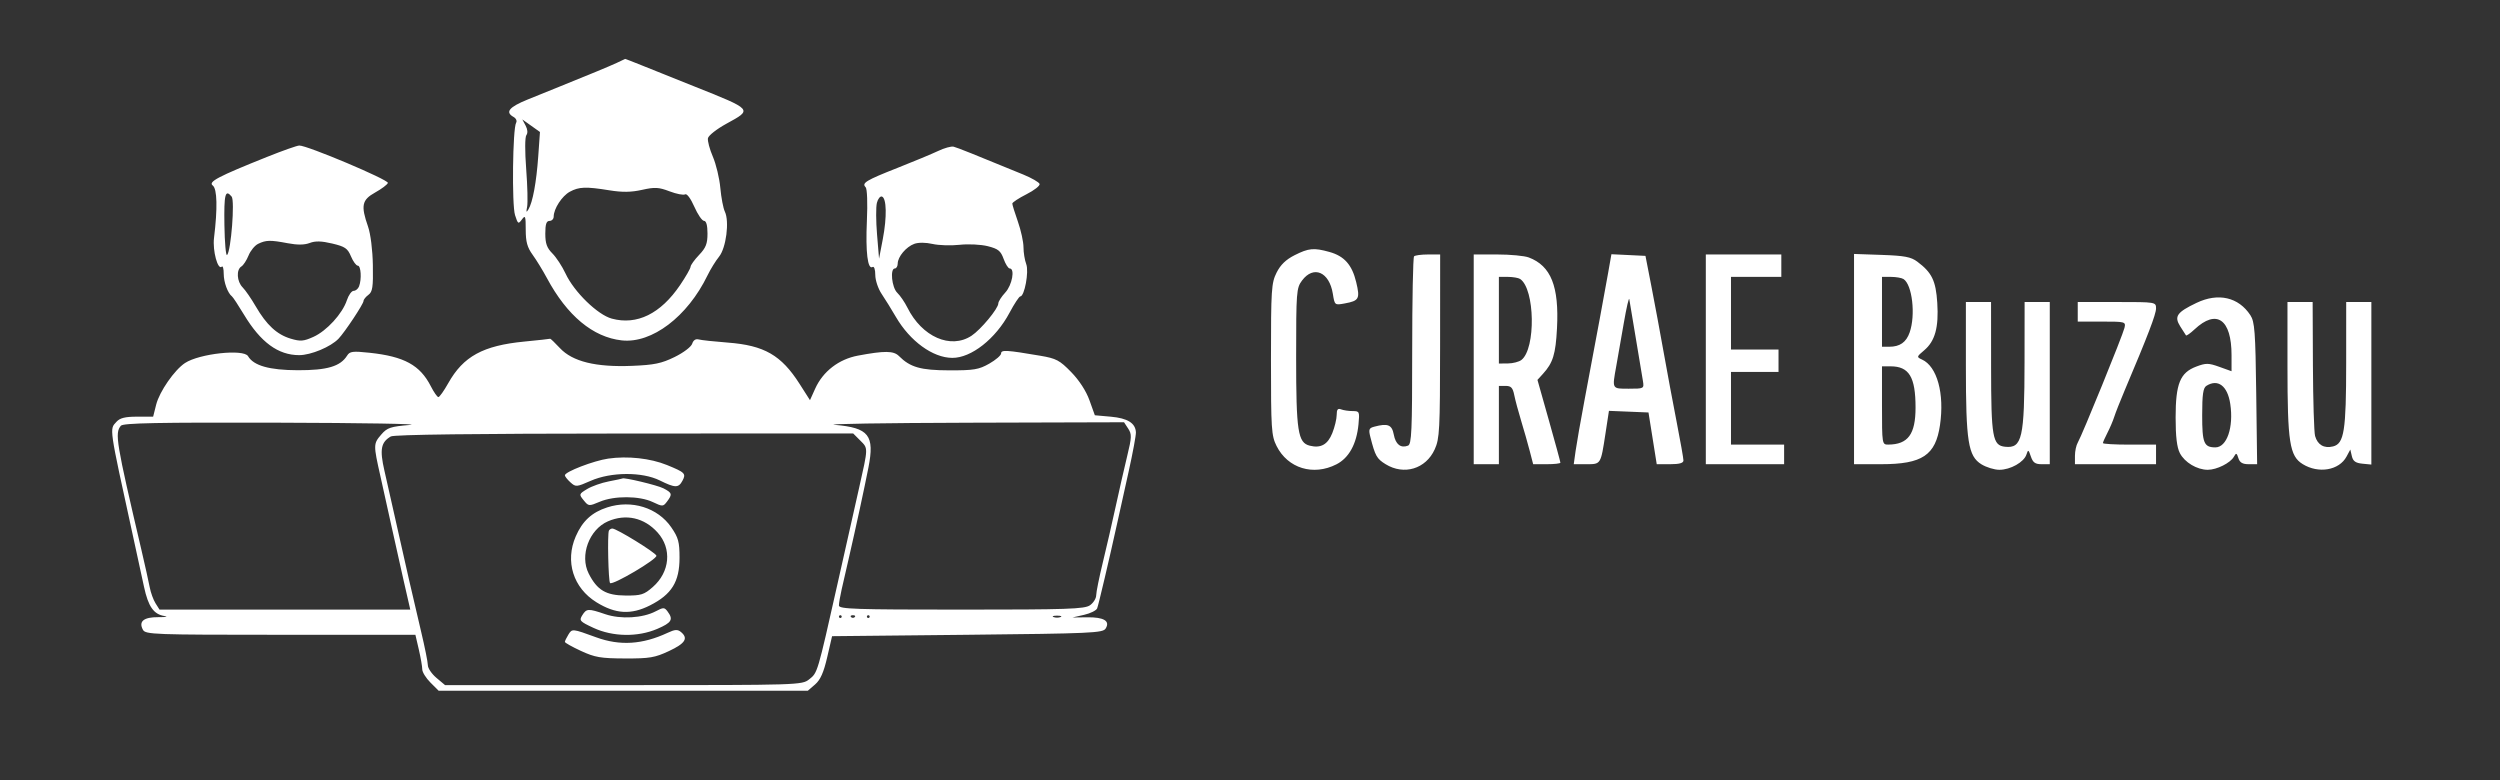 <?xml version="1.0" encoding="UTF-8"?> <svg xmlns="http://www.w3.org/2000/svg" width="894" height="279" viewBox="0 0 894 279" version="1.1"><rect x="0" y="0" width="894" height="279" fill="#333333" stroke="none"/><path d="M 220.500 22.510 C 217.738 23.783, 211.450 26.391, 200 31.014 C 197.525 32.013, 192.463 34.061, 188.750 35.565 C 182.008 38.297, 180.546 40.087, 183.640 41.819 C 184.543 42.324, 184.962 43.252, 184.573 43.881 C 183.333 45.889, 183.005 73.253, 184.177 76.925 C 185.199 80.126, 185.360 80.228, 186.635 78.484 C 187.849 76.825, 188 77.233, 188 82.161 C 188 86.464, 188.551 88.465, 190.461 91.102 C 191.815 92.971, 194.119 96.728, 195.580 99.451 C 202.795 112.893, 212.042 120.590, 222.341 121.724 C 233.095 122.909, 245.840 113.253, 252.995 98.500 C 254.062 96.300, 255.923 93.281, 257.132 91.791 C 259.665 88.668, 260.891 79.161, 259.209 75.677 C 258.631 74.480, 257.902 70.670, 257.590 67.212 C 257.278 63.753, 256.078 58.727, 254.923 56.042 C 253.768 53.357, 252.975 50.377, 253.161 49.419 C 253.348 48.461, 256.313 46.135, 259.750 44.249 C 269.187 39.072, 269.429 39.349, 248 30.788 C 241.125 28.042, 232.827 24.716, 229.560 23.397 C 226.294 22.079, 223.594 21.029, 223.560 21.064 C 223.527 21.099, 222.150 21.750, 220.500 22.510 M 187.954 44.913 C 188.681 46.272, 188.789 47.586, 188.234 48.314 C 187.703 49.010, 187.676 54.041, 188.169 60.500 C 188.631 66.550, 188.776 72.625, 188.491 74 C 188.093 75.919, 188.199 76.131, 188.946 74.911 C 190.488 72.393, 191.819 65.216, 192.479 55.850 L 193.090 47.200 189.929 44.950 L 186.769 42.699 187.954 44.913 M 95.500 56.108 C 77.903 63.155, 74.336 65.037, 76.088 66.349 C 77.666 67.531, 77.831 74.466, 76.532 85.100 C 75.975 89.666, 77.903 96.764, 79.317 95.350 C 79.693 94.974, 80 96.121, 80 97.899 C 80 100.914, 81.438 104.849, 82.961 106 C 83.325 106.275, 85.249 109.200, 87.237 112.500 C 93.210 122.414, 99.458 127, 106.990 127 C 111.176 127, 118.275 124.036, 121.055 121.127 C 123.330 118.748, 130 108.678, 130 107.624 C 130 107.127, 130.788 106.141, 131.750 105.432 C 133.222 104.348, 133.474 102.664, 133.336 94.822 C 133.240 89.343, 132.524 83.645, 131.601 81 C 128.980 73.495, 129.406 71.480, 134.177 68.825 C 136.474 67.546, 138.511 66.013, 138.704 65.418 C 139.063 64.311, 109.716 51.928, 107 52.041 C 106.175 52.075, 101 53.905, 95.500 56.108 M 335.500 53.976 C 333.300 55.022, 326.775 57.740, 321 60.016 C 309.667 64.484, 308.056 65.459, 309.550 66.946 C 310.098 67.492, 310.289 72.578, 310 78.973 C 309.494 90.189, 310.281 96.562, 312.038 95.477 C 312.582 95.140, 313 96.366, 313 98.301 C 313 100.202, 314.012 103.227, 315.278 105.110 C 316.532 106.975, 318.820 110.670, 320.363 113.322 C 325.413 122.001, 333.562 127.927, 340.515 127.978 C 347.312 128.028, 356.034 121.167, 360.987 111.874 C 362.709 108.643, 364.448 106, 364.851 106 C 366.363 106, 368.004 97.140, 366.988 94.467 C 366.444 93.039, 366 90.313, 366 88.410 C 366 86.507, 365.100 82.389, 364 79.260 C 362.900 76.130, 362 73.224, 362 72.802 C 362 72.379, 364.280 70.878, 367.066 69.466 C 369.853 68.054, 371.965 66.396, 371.760 65.781 C 371.556 65.167, 368.938 63.656, 365.944 62.425 C 348.397 55.210, 342.339 52.787, 341 52.451 C 340.175 52.243, 337.700 52.930, 335.500 53.976 M 203.763 68.565 C 200.970 70.081, 198 74.660, 198 77.450 C 198 78.303, 197.325 79, 196.500 79 C 195.387 79, 195 80.172, 195 83.545 C 195 87.075, 195.565 88.656, 197.531 90.622 C 198.923 92.013, 201.043 95.255, 202.242 97.826 C 205.307 104.396, 213.707 112.575, 218.796 113.945 C 227.780 116.364, 236.244 112.203, 243.196 101.951 C 245.229 98.953, 246.916 96.004, 246.946 95.398 C 246.976 94.792, 248.350 92.884, 250 91.157 C 252.426 88.619, 253 87.155, 253 83.509 C 253 80.581, 252.562 78.992, 251.750 78.976 C 251.063 78.963, 249.501 76.679, 248.279 73.900 C 246.998 70.985, 245.612 69.121, 245.005 69.497 C 244.426 69.855, 241.921 69.371, 239.438 68.423 C 235.560 66.942, 234.170 66.867, 229.591 67.892 C 225.695 68.764, 222.541 68.807, 217.880 68.050 C 209.500 66.691, 207.053 66.780, 203.763 68.565 M 80.251 80.485 C 80.349 86.802, 80.777 91.623, 81.201 91.199 C 82.610 89.790, 84.024 71.734, 82.837 70.304 C 80.546 67.543, 80.079 69.380, 80.251 80.485 M 313.575 72.556 C 313.210 74.010, 313.235 79.092, 313.630 83.850 L 314.348 92.500 315.689 85.500 C 317.200 77.606, 317.058 70.839, 315.369 70.284 C 314.747 70.080, 313.940 71.102, 313.575 72.556 M 92.321 87.189 C 91.123 87.768, 89.574 89.650, 88.880 91.371 C 88.186 93.092, 87.029 94.860, 86.309 95.300 C 84.433 96.446, 84.695 100.695, 86.770 102.770 C 87.744 103.744, 89.841 106.782, 91.430 109.520 C 95.291 116.177, 99.010 119.623, 103.917 121.093 C 107.431 122.146, 108.538 122.061, 112.076 120.466 C 116.839 118.318, 122.462 112.160, 124.048 107.355 C 124.657 105.510, 125.747 104, 126.471 104 C 127.194 104, 128.059 103.288, 128.393 102.418 C 129.378 99.853, 129.087 95, 127.949 95 C 127.371 95, 126.273 93.503, 125.508 91.674 C 124.312 88.812, 123.378 88.172, 118.809 87.088 C 114.945 86.172, 112.752 86.117, 110.752 86.889 C 108.885 87.609, 106.356 87.636, 102.866 86.974 C 96.644 85.795, 95.142 85.825, 92.321 87.189 M 326.955 87.197 C 324.036 88.257, 321.053 91.804, 321.022 94.250 C 321.010 95.213, 320.550 96, 320 96 C 318.212 96, 318.896 102.823, 320.873 104.711 C 321.903 105.695, 323.529 108.075, 324.487 110 C 329.698 120.474, 339.962 124.978, 347.418 120.063 C 350.745 117.870, 357 110.325, 357 108.505 C 357 107.838, 358.125 106.078, 359.500 104.595 C 361.946 101.956, 363.030 96, 361.065 96 C 360.550 96, 359.572 94.459, 358.891 92.575 C 357.851 89.700, 356.942 88.971, 353.230 88.036 C 350.780 87.420, 346.284 87.199, 343.153 87.543 C 340.044 87.884, 335.680 87.745, 333.455 87.234 C 331.054 86.682, 328.411 86.667, 326.955 87.197 M 462.962 91.250 C 459.846 92.821, 457.897 94.706, 456.500 97.500 C 454.648 101.204, 454.500 103.500, 454.500 128.500 C 454.500 153.504, 454.648 155.795, 456.500 159.487 C 460.507 167.475, 469.627 170.272, 477.902 166.050 C 482.374 163.769, 485.114 158.804, 485.796 151.750 C 486.234 147.207, 486.143 147, 483.709 147 C 482.309 147, 480.452 146.727, 479.582 146.393 C 478.391 145.936, 478 146.425, 478 148.373 C 478 149.795, 477.294 152.724, 476.431 154.881 C 474.790 158.982, 472.306 160.366, 468.365 159.377 C 464.121 158.312, 463.500 154.286, 463.500 127.823 C 463.500 104.315, 463.600 103.011, 465.600 100.323 C 469.721 94.785, 475.372 97.218, 476.627 105.071 C 477.280 109.154, 477.297 109.167, 480.891 108.507 C 486.012 107.567, 486.401 106.841, 484.974 100.890 C 483.485 94.686, 480.718 91.571, 475.378 90.088 C 469.826 88.546, 467.981 88.719, 462.962 91.250 M 505.667 91.667 C 505.300 92.033, 505 107.285, 505 125.560 C 505 154.172, 504.792 158.866, 503.500 159.362 C 500.909 160.356, 499.077 158.930, 498.416 155.403 C 497.752 151.865, 496.284 151.280, 491.374 152.598 C 489.536 153.091, 489.358 153.596, 490.057 156.334 C 491.771 163.051, 492.327 164.039, 495.482 165.989 C 502.059 170.054, 509.873 167.695, 513.057 160.684 C 514.797 156.850, 514.958 153.759, 514.978 123.750 L 515 91 510.667 91 C 508.283 91, 506.033 91.300, 505.667 91.667 M 527 128.500 L 527 166 531.500 166 L 536 166 536 152 L 536 138 538.421 138 C 540.352 138, 540.972 138.657, 541.490 141.250 C 541.848 143.037, 542.962 147.200, 543.968 150.500 C 544.973 153.800, 546.350 158.637, 547.028 161.250 L 548.260 166 553.130 166 C 555.808 166, 558 165.753, 558 165.451 C 558 165.149, 556.154 158.364, 553.897 150.375 L 549.794 135.848 551.772 133.674 C 555.354 129.738, 556.296 126.678, 556.780 117.409 C 557.565 102.407, 554.643 95.070, 546.685 92.064 C 545.137 91.479, 540.074 91, 535.435 91 L 527 91 527 128.500 M 575.046 97.705 C 573.827 104.630, 571.190 118.835, 566.640 143 C 565.242 150.425, 563.800 158.637, 563.436 161.250 L 562.773 166 567.279 166 C 572.513 166, 572.413 166.161, 574.114 155.048 L 575.358 146.920 582.429 147.210 L 589.500 147.500 590.974 156.750 L 592.447 166 597.224 166 C 600.550 166, 602 165.593, 602 164.660 C 602 163.923, 600.909 157.735, 599.575 150.910 C 598.241 144.084, 596.149 132.875, 594.927 126 C 593.705 119.125, 591.740 108.550, 590.561 102.500 L 588.418 91.500 582.330 91.205 L 576.243 90.911 575.046 97.705 M 610 128.500 L 610 166 624 166 L 638 166 638 162.500 L 638 159 628.500 159 L 619 159 619 146 L 619 133 627.500 133 L 636 133 636 129 L 636 125 627.500 125 L 619 125 619 112 L 619 99 628 99 L 637 99 637 95 L 637 91 623.500 91 L 610 91 610 128.500 M 663 128.406 L 663 166 672.750 165.998 C 687.402 165.996, 692.168 162.818, 693.744 152 C 695.384 140.745, 692.717 131.039, 687.307 128.571 C 685.335 127.672, 685.359 127.568, 688.069 125.289 C 691.978 121.999, 693.333 117.098, 692.769 108.297 C 692.261 100.383, 690.847 97.470, 685.618 93.562 C 683.361 91.875, 681.052 91.437, 672.930 91.156 L 663 90.813 663 128.406 M 536 114.500 L 536 130 539.250 129.968 C 541.038 129.951, 543.204 129.388, 544.063 128.718 C 549.254 124.674, 548.912 103.312, 543.600 99.765 C 542.995 99.361, 541.038 99.024, 539.250 99.015 L 536 99 536 114.500 M 673 111.500 L 673 124 675.566 124 C 679.391 124, 681.661 122.412, 682.895 118.872 C 685.073 112.622, 683.819 101.777, 680.687 99.786 C 680.034 99.370, 678.038 99.024, 676.250 99.015 L 673 99 673 111.500 M 580.674 115.500 C 579.726 121, 578.511 127.938, 577.975 130.917 C 576.479 139.227, 576.353 139, 582.475 139 C 587.887 139, 587.945 138.968, 587.514 136.250 C 587.274 134.738, 586.132 127.875, 584.975 121 C 583.819 114.125, 582.766 107.825, 582.636 107 C 582.506 106.175, 581.623 110, 580.674 115.500 M 785.500 108.297 C 778.446 111.661, 777.411 113.140, 779.630 116.683 C 780.601 118.232, 781.536 119.692, 781.708 119.927 C 781.880 120.162, 783.254 119.200, 784.760 117.789 C 792.657 110.397, 798 114.125, 798 127.025 L 798 132.752 793.644 131.186 C 789.778 129.796, 788.849 129.784, 785.394 131.084 C 779.599 133.265, 778.003 137.197, 778.002 149.300 C 778 156.106, 778.463 159.995, 779.517 162.033 C 781.238 165.361, 785.653 168, 789.500 168 C 792.711 168, 797.585 165.564, 798.831 163.337 C 799.656 161.864, 799.840 161.921, 800.448 163.837 C 800.952 165.423, 801.938 166, 804.143 166 L 807.152 166 806.826 140.703 C 806.541 118.569, 806.279 115.070, 804.736 112.717 C 800.499 106.257, 793.264 104.595, 785.500 108.297 M 703 130.924 C 703 157.946, 703.815 163.105, 708.546 166.029 C 710.301 167.113, 713.189 168, 714.964 168 C 718.930 168, 723.777 165.267, 724.658 162.534 C 725.259 160.667, 725.390 160.726, 726.240 163.250 C 726.968 165.410, 727.793 166, 730.083 166 L 733 166 733 137 L 733 108 728.500 108 L 724 108 723.976 129.250 C 723.945 156.749, 723.114 160.396, 717.023 159.759 C 712.533 159.289, 712.031 156.429, 712.015 131.250 L 712 108 707.500 108 L 703 108 703 130.924 M 743 111.500 L 743 115 751.617 115 C 760.040 115, 760.221 115.050, 759.711 117.250 C 759.094 119.911, 744.520 155.716, 743.028 158.236 C 742.463 159.191, 742 161.329, 742 162.986 L 742 166 756.500 166 L 771 166 771 162.500 L 771 159 761.500 159 C 756.275 159, 752 158.753, 752 158.450 C 752 158.148, 752.731 156.487, 753.625 154.759 C 754.518 153.031, 755.612 150.466, 756.055 149.058 C 756.498 147.651, 758.194 143.350, 759.825 139.500 C 768.094 119.971, 771 112.376, 771 110.292 C 771 108.012, 770.928 108, 757 108 L 743 108 743 111.500 M 818 130.951 C 818 158.188, 818.759 163.070, 823.443 165.965 C 829.109 169.467, 836.486 168.197, 839.125 163.266 L 840.470 160.754 841.024 163.127 C 841.443 164.920, 842.363 165.577, 844.789 165.813 L 848 166.127 848 137.063 L 848 108 843.500 108 L 839 108 838.994 129.750 C 838.988 154.094, 838.274 158.642, 834.300 159.639 C 831.096 160.444, 828.763 159.088, 827.872 155.905 C 827.502 154.582, 827.155 143.262, 827.100 130.750 L 827 108 822.500 108 L 818 108 818 130.951 M 187.500 122.145 C 172.705 123.586, 165.682 127.431, 160.281 137.046 C 158.752 139.770, 157.172 141.998, 156.770 141.999 C 156.369 142, 155.151 140.257, 154.064 138.126 C 150.208 130.567, 144.554 127.472, 132.188 126.150 C 126.123 125.502, 125.085 125.634, 124.125 127.172 C 121.720 131.022, 116.986 132.425, 106.500 132.393 C 96.331 132.362, 90.696 130.770, 88.700 127.365 C 87.152 124.723, 71.312 126.439, 66.176 129.804 C 62.397 132.280, 57.022 140.026, 55.849 144.686 L 54.763 149 49.036 149 C 44.759 149, 42.891 149.463, 41.655 150.829 C 39.121 153.629, 38.883 151.975, 47.515 191.500 C 48.956 198.100, 50.750 206.356, 51.500 209.847 C 53.028 216.952, 54.954 219.690, 58.854 220.302 C 60.309 220.531, 59.323 220.707, 56.661 220.693 C 51.380 220.667, 49.498 222.193, 51.105 225.196 C 52.015 226.896, 54.842 227, 100.308 227 L 148.545 227 149.773 232.279 C 150.448 235.183, 151 238.368, 151 239.356 C 151 240.345, 152.315 242.469, 153.923 244.077 L 156.846 247 222.867 247 L 288.888 247 291.484 244.750 C 293.380 243.107, 294.548 240.478, 295.814 235 L 297.548 227.500 345.915 227 C 390.273 226.541, 394.373 226.357, 395.369 224.778 C 397.072 222.076, 394.779 220.671, 388.790 220.747 L 383.500 220.813 387.659 219.866 C 389.946 219.345, 392.055 218.298, 392.347 217.539 C 392.862 216.196, 396.654 200.077, 399.531 187 C 400.317 183.425, 402.163 175.100, 403.631 168.500 C 405.100 161.900, 406.257 155.638, 406.201 154.585 C 406.027 151.292, 403.214 149.543, 397.232 149.010 L 391.516 148.500 389.597 143.152 C 388.401 139.818, 385.937 136.016, 383.054 133.056 C 378.927 128.819, 377.733 128.189, 371.965 127.207 C 359.949 125.161, 358 125.046, 358 126.379 C 358 127.068, 356.087 128.718, 353.750 130.046 C 350.029 132.160, 348.256 132.458, 339.500 132.438 C 329.226 132.416, 325.500 131.357, 321.453 127.311 C 319.554 125.411, 316.320 125.381, 306.786 127.172 C 299.933 128.460, 294.286 132.822, 291.514 138.968 L 289.648 143.106 285.947 137.303 C 279.377 127.001, 273.317 123.510, 260.274 122.513 C 255.448 122.145, 250.749 121.635, 249.831 121.380 C 248.783 121.089, 247.926 121.658, 247.529 122.910 C 247.174 124.027, 244.405 126.123, 241.231 127.675 C 236.529 129.976, 233.938 130.512, 225.981 130.832 C 213.056 131.351, 204.734 129.301, 200.237 124.491 C 198.442 122.571, 196.867 121.061, 196.737 121.135 C 196.606 121.209, 192.450 121.664, 187.500 122.145 M 673 145 C 673 158.856, 673.023 159, 675.250 158.986 C 682.310 158.944, 685 155.290, 685 145.745 C 685 134.808, 682.692 131, 676.066 131 L 673 131 673 145 M 789 137.979 C 787.837 138.714, 787.500 141.079, 787.500 148.500 C 787.500 158.432, 788.118 159.948, 792.179 159.985 C 796.323 160.022, 798.802 152.834, 797.542 144.432 C 796.573 137.973, 793.128 135.370, 789 137.979 M 43.217 152.250 C 41.005 154.941, 41.499 157.926, 50.536 196.500 C 51.824 202, 53.175 208.075, 53.537 210 C 53.900 211.925, 54.838 214.512, 55.621 215.750 L 57.046 218 101.880 218 L 146.715 218 144.371 207.750 C 143.083 202.113, 141.146 193.450, 140.069 188.500 C 138.991 183.550, 137.185 175.394, 136.055 170.376 C 133.486 158.971, 133.492 158.702, 136.363 155.364 C 138.444 152.945, 139.667 152.539, 146.613 151.959 C 150.951 151.598, 129.693 151.234, 99.372 151.151 C 56.336 151.033, 44.020 151.274, 43.217 152.250 M 298.500 151.925 C 310.739 152.977, 312.826 155.636, 310.536 167.264 C 309.025 174.941, 306.210 187.949, 303.560 199.500 C 302.677 203.350, 301.515 208.419, 300.977 210.764 C 300.440 213.110, 300 215.697, 300 216.514 C 300 217.806, 305.719 218, 343.777 218 C 381.781 218, 387.848 217.795, 389.777 216.443 C 391 215.587, 392 213.981, 392 212.875 C 392 211.768, 393.061 206.506, 394.357 201.181 C 395.653 195.857, 397.741 186.775, 398.997 181 C 400.253 175.225, 402.099 167.130, 403.099 163.012 C 404.720 156.338, 404.757 155.277, 403.436 153.262 L 401.954 151 346.727 151.162 C 316.352 151.251, 294.650 151.594, 298.500 151.925 M 139.762 156.073 C 136.212 158.142, 135.727 160.739, 137.475 168.343 C 138.379 172.279, 140.019 179.550, 141.120 184.500 C 144.647 200.362, 148.050 215.226, 150.558 225.720 C 151.901 231.340, 153 236.813, 153 237.881 C 153 238.949, 154.385 240.987, 156.077 242.411 L 159.153 245 222.942 245 C 285.771 245, 286.770 244.969, 289.341 242.946 C 292.386 240.551, 292.256 240.989, 299.559 208.500 C 302.650 194.750, 306.091 179.450, 307.206 174.500 C 310.494 159.898, 310.481 160.390, 307.650 157.559 L 305.091 155 223.295 155.030 C 169.963 155.050, 140.895 155.413, 139.762 156.073 M 217.500 163.998 C 212.285 164.756, 202 168.717, 202 169.968 C 202 170.365, 202.889 171.495, 203.976 172.478 C 205.880 174.201, 206.146 174.181, 211.226 171.943 C 218.484 168.745, 229.627 168.683, 235.938 171.805 C 241.453 174.533, 242.637 174.546, 244.057 171.893 C 245.407 169.370, 244.964 168.923, 238.500 166.290 C 232.582 163.880, 224.436 162.991, 217.500 163.998 M 217.731 172.138 C 215.108 172.641, 211.608 173.876, 209.954 174.882 C 207.011 176.671, 206.985 176.759, 208.725 178.908 C 210.465 181.058, 210.590 181.069, 214.502 179.413 C 219.656 177.230, 228.692 177.285, 233.418 179.528 C 236.943 181.201, 237.139 181.195, 238.510 179.384 C 240.507 176.747, 240.371 176.243, 237.230 174.619 C 235.075 173.504, 222.878 170.587, 222.566 171.112 C 222.530 171.173, 220.354 171.635, 217.731 172.138 M 217.143 181.441 C 211.631 183.226, 208.266 186.331, 205.879 191.833 C 202.008 200.758, 204.989 210.231, 213.285 215.368 C 220.102 219.590, 225.666 219.914, 232.445 216.483 C 240.202 212.559, 243 208.044, 243 199.452 C 243 193.786, 242.585 192.257, 240.045 188.566 C 235.206 181.533, 225.849 178.622, 217.143 181.441 M 217.396 186.429 C 210.680 189.353, 207.248 198.651, 210.510 205.087 C 213.527 211.042, 216.681 212.923, 223.715 212.964 C 229.262 212.996, 230.309 212.667, 233.451 209.909 C 239.588 204.520, 240.322 196.185, 235.166 190.436 C 230.394 185.116, 223.819 183.633, 217.396 186.429 M 217.747 189.750 C 217.170 190.918, 217.543 207.876, 218.160 208.493 C 219.069 209.402, 235.137 199.910, 234.734 198.702 C 234.346 197.538, 220.477 189, 218.974 189 C 218.503 189, 217.951 189.338, 217.747 189.750 M 234.500 218.590 C 229.820 221.057, 221.946 221.510, 216.425 219.629 C 210.322 217.550, 209.745 217.578, 208.212 220.033 C 207.039 221.911, 207.342 222.252, 212.221 224.523 C 219.135 227.741, 228.083 227.880, 235.065 224.877 C 240.190 222.672, 240.862 221.545, 238.750 218.695 C 237.599 217.142, 237.262 217.133, 234.500 218.590 M 300 220.500 C 300 220.775, 300.225 221, 300.500 221 C 300.775 221, 301 220.775, 301 220.500 C 301 220.225, 300.775 220, 300.500 220 C 300.225 220, 300 220.225, 300 220.500 M 304.333 220.667 C 304.700 221.033, 305.300 221.033, 305.667 220.667 C 306.033 220.300, 305.733 220, 305 220 C 304.267 220, 303.967 220.300, 304.333 220.667 M 310 220.500 C 310 220.775, 310.225 221, 310.500 221 C 310.775 221, 311 220.775, 311 220.500 C 311 220.225, 310.775 220, 310.500 220 C 310.225 220, 310 220.225, 310 220.500 M 376.750 220.662 C 377.438 220.940, 378.563 220.940, 379.250 220.662 C 379.938 220.385, 379.375 220.158, 378 220.158 C 376.625 220.158, 376.063 220.385, 376.750 220.662 M 203.250 226.944 C 202.563 228.060, 202 229.229, 202 229.541 C 202 229.854, 204.588 231.308, 207.750 232.771 C 212.740 235.081, 214.821 235.437, 223.500 235.466 C 232.311 235.496, 234.184 235.180, 239.250 232.805 C 245.074 230.076, 246.215 228.253, 243.507 226.005 C 242.309 225.012, 241.367 225.068, 238.757 226.288 C 229.757 230.493, 221.708 231.005, 213.225 227.913 C 204.599 224.767, 204.591 224.766, 203.250 226.944" stroke="none" fill="#ffffff" fill-rule="evenodd"></path></svg> 